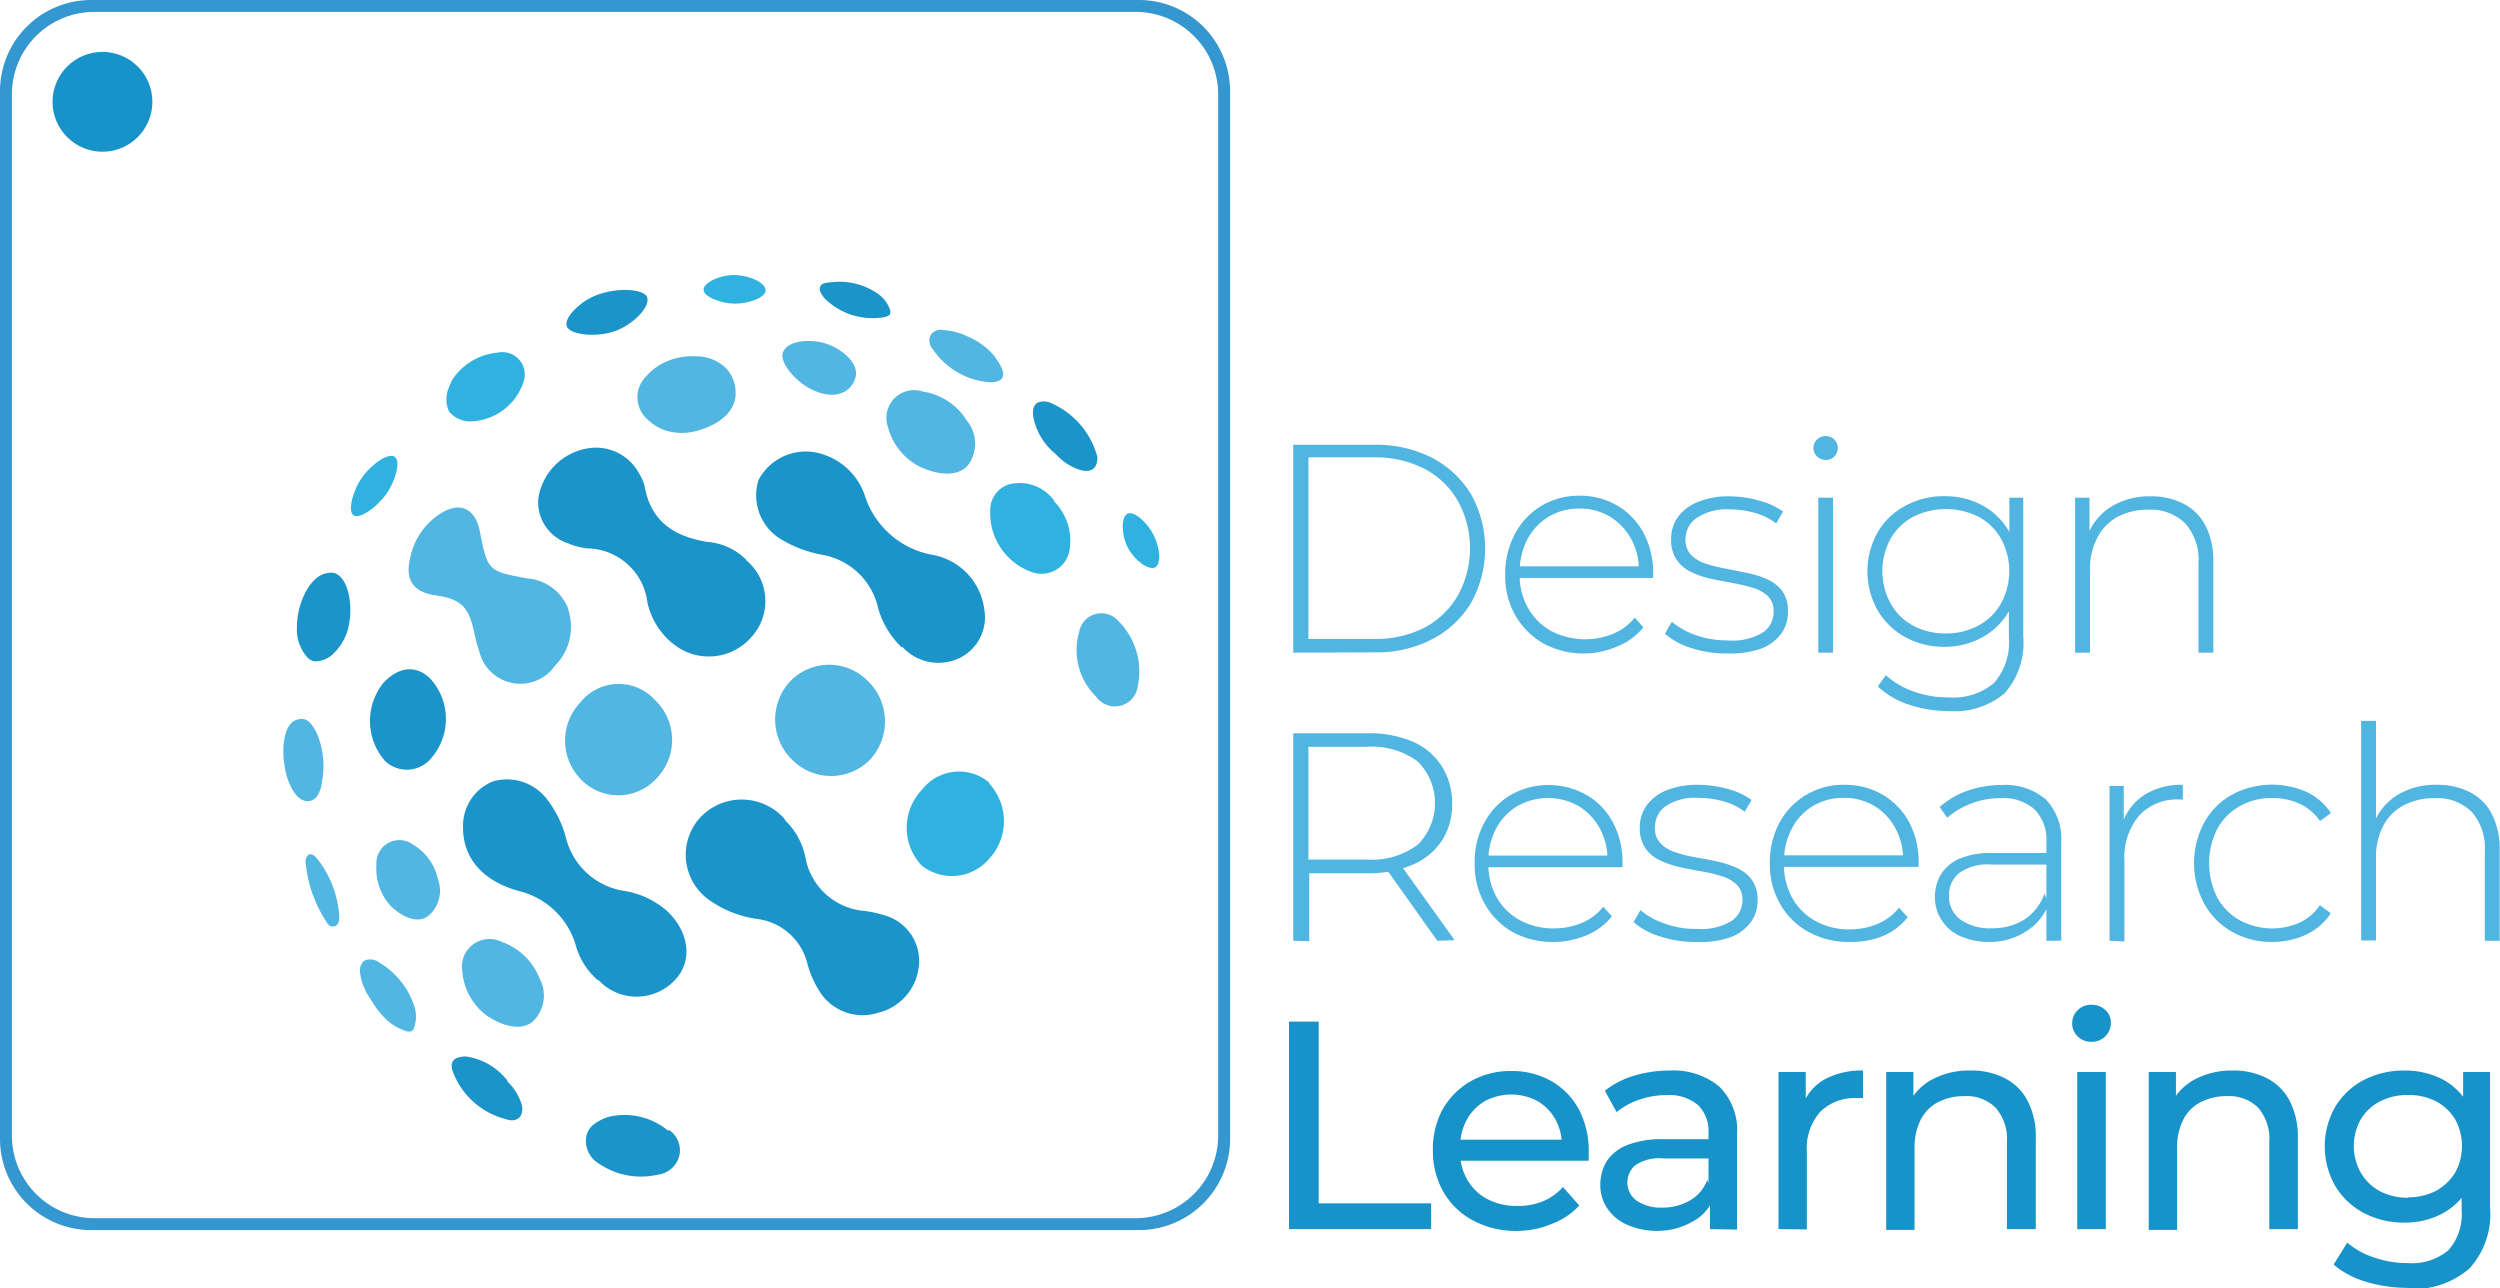 <svg xmlns="http://www.w3.org/2000/svg" viewBox="0 0 153.22 78.96"><defs><style>.cls-1{fill:#51b5e1;}.cls-2{fill:#1893c9;}.cls-3{fill:#3597d0;}.cls-4{fill:#1b94c9;}.cls-5{fill:#52b6e2;}.cls-6{fill:#2fb2e0;}</style></defs><g id="Layer_2" data-name="Layer 2"><g id="Layer_1-2" data-name="Layer 1"><path class="cls-1" d="M79.26,40V27.26h5a7.47,7.47,0,0,1,3.55.82,6.11,6.11,0,0,1,2.37,2.25,6.86,6.86,0,0,1,0,6.58,6,6,0,0,1-2.37,2.25,7.35,7.35,0,0,1-3.55.82Zm.93-.84h4a6.6,6.6,0,0,0,3.13-.7,5.16,5.16,0,0,0,2.05-2,6,6,0,0,0,0-5.72,5.07,5.07,0,0,0-2.05-2,6.6,6.6,0,0,0-3.13-.71h-4Z"/><path class="cls-1" d="M97.14,40.05a5.13,5.13,0,0,1-2.54-.61,4.63,4.63,0,0,1-1.72-1.71,4.9,4.9,0,0,1-.63-2.49,5.16,5.16,0,0,1,.59-2.5A4.37,4.37,0,0,1,94.47,31a4.45,4.45,0,0,1,2.32-.62,4.53,4.53,0,0,1,2.32.6,4.36,4.36,0,0,1,1.62,1.68,5.22,5.22,0,0,1,.59,2.5s0,.08,0,.12a.61.61,0,0,0,0,.14H92.92v-.71h7.89l-.37.34a3.9,3.9,0,0,0-.46-2,3.67,3.67,0,0,0-1.3-1.38,3.55,3.55,0,0,0-1.89-.5,3.59,3.59,0,0,0-1.88.5,3.67,3.67,0,0,0-1.3,1.38,4.26,4.26,0,0,0-.47,2v.17a4,4,0,0,0,.52,2.06,3.67,3.67,0,0,0,1.42,1.4,4.54,4.54,0,0,0,3.77.17,3.31,3.31,0,0,0,1.34-1l.53.6a3.9,3.9,0,0,1-1.56,1.15A5.19,5.19,0,0,1,97.14,40.05Z"/><path class="cls-1" d="M105.84,40.05a6.91,6.91,0,0,1-2.21-.34,4.41,4.41,0,0,1-1.59-.87l.42-.73a4.93,4.93,0,0,0,1.45.81,5.74,5.74,0,0,0,2,.33,3.61,3.61,0,0,0,2.14-.49,1.51,1.51,0,0,0,.65-1.29,1.24,1.24,0,0,0-.33-.91,2.21,2.21,0,0,0-.9-.52,9.8,9.8,0,0,0-1.24-.3l-1.34-.26a5.83,5.83,0,0,1-1.24-.42,2.38,2.38,0,0,1-.9-.76,2.21,2.21,0,0,1-.33-1.28,2.25,2.25,0,0,1,.4-1.31,2.76,2.76,0,0,1,1.2-.93,4.85,4.85,0,0,1,2-.36,6.46,6.46,0,0,1,1.79.26,4.56,4.56,0,0,1,1.47.67l-.42.73a4,4,0,0,0-1.35-.66,5.83,5.83,0,0,0-1.5-.2,3.27,3.27,0,0,0-2,.51A1.56,1.56,0,0,0,103.3,33a1.37,1.37,0,0,0,.33,1,2.23,2.23,0,0,0,.9.54,8.32,8.32,0,0,0,1.24.31l1.34.27a5.81,5.81,0,0,1,1.24.4,2.4,2.4,0,0,1,.9.73,2.11,2.11,0,0,1,.33,1.25,2.21,2.21,0,0,1-.43,1.36,2.72,2.72,0,0,1-1.26.91A5.8,5.8,0,0,1,105.84,40.05Z"/><path class="cls-1" d="M111.89,28.19a.75.75,0,0,1-.75-.73.73.73,0,0,1,.22-.52.76.76,0,0,1,1.06,0,.7.7,0,0,1,.21.52.72.72,0,0,1-.21.52A.68.68,0,0,1,111.89,28.19ZM111.44,40V30.5h.9V40Z"/><path class="cls-1" d="M119.17,39.64a4.88,4.88,0,0,1-2.4-.59,4.44,4.44,0,0,1-1.69-1.64,4.87,4.87,0,0,1,0-4.79A4.29,4.29,0,0,1,116.77,31a4.88,4.88,0,0,1,2.4-.59,4.8,4.8,0,0,1,2.32.56,4.19,4.19,0,0,1,1.63,1.58,5.4,5.4,0,0,1,0,4.91,4.18,4.18,0,0,1-1.63,1.6A4.69,4.69,0,0,1,119.17,39.64Zm.26,3.94a7.63,7.63,0,0,1-2.45-.4,5,5,0,0,1-1.89-1.11l.49-.69a5,5,0,0,0,1.7,1,6.15,6.15,0,0,0,2.13.36,3.88,3.88,0,0,0,2.81-.89,3.8,3.8,0,0,0,.9-2.8V36.44L123.3,35l-.15-1.42V30.5H124V39a4.67,4.67,0,0,1-1.15,3.5A4.79,4.79,0,0,1,119.43,43.58Zm-.18-4.76a4.09,4.09,0,0,0,2-.48A3.49,3.49,0,0,0,122.63,37a4.15,4.15,0,0,0,0-4,3.5,3.5,0,0,0-1.37-1.33,4.49,4.49,0,0,0-4,0A3.46,3.46,0,0,0,115.88,33a4.15,4.15,0,0,0,0,4,3.45,3.45,0,0,0,1.38,1.35A4.07,4.07,0,0,0,119.25,38.82Z"/><path class="cls-1" d="M131.82,30.42a4.3,4.3,0,0,1,2,.45,3.17,3.17,0,0,1,1.35,1.34,4.71,4.71,0,0,1,.48,2.23V40h-.91V34.51a3.36,3.36,0,0,0-.81-2.43,3,3,0,0,0-2.26-.84,3.85,3.85,0,0,0-1.93.46A3,3,0,0,0,128.52,33a4.11,4.11,0,0,0-.43,2v5h-.91V30.5h.88v2.63l-.13-.29a3.62,3.62,0,0,1,1.43-1.77A4.46,4.46,0,0,1,131.82,30.42Z"/><path class="cls-1" d="M79.26,57.66V44.94h4.56a6.75,6.75,0,0,1,2.75.51,3.92,3.92,0,0,1,1.76,1.46A4.2,4.2,0,0,1,89,49.23a4.14,4.14,0,0,1-.62,2.28A4.07,4.07,0,0,1,86.57,53a6.75,6.75,0,0,1-2.75.52h-4l.42-.44v4.6Zm.93-4.55-.42-.43h4a4.67,4.67,0,0,0,3.12-.91,3.6,3.6,0,0,0,0-5.1,4.72,4.72,0,0,0-3.12-.9h-4l.42-.45Zm7.9,4.55L84.78,53h1.06l3.31,4.62Z"/><path class="cls-1" d="M95.21,57.73a5.1,5.1,0,0,1-2.53-.62A4.51,4.51,0,0,1,91,55.4a4.85,4.85,0,0,1-.62-2.49,5,5,0,0,1,.59-2.49,4.35,4.35,0,0,1,1.62-1.7,4.72,4.72,0,0,1,4.64,0,4.23,4.23,0,0,1,1.62,1.68,5.16,5.16,0,0,1,.59,2.5.57.57,0,0,1,0,.12s0,.08,0,.13H91v-.71h7.88l-.36.35a4,4,0,0,0-.46-2,3.68,3.68,0,0,0-1.3-1.38,3.8,3.8,0,0,0-3.77,0,3.46,3.46,0,0,0-1.3,1.38,4.14,4.14,0,0,0-.47,2V53A4.09,4.09,0,0,0,91.73,55a3.63,3.63,0,0,0,1.43,1.4,4.28,4.28,0,0,0,2.07.5,4.37,4.37,0,0,0,1.7-.33,3.26,3.26,0,0,0,1.33-1l.53.59a3.89,3.89,0,0,1-1.55,1.16A5.24,5.24,0,0,1,95.21,57.73Z"/><path class="cls-1" d="M103.91,57.73a6.85,6.85,0,0,1-2.2-.35,4.24,4.24,0,0,1-1.59-.87l.42-.73a4.41,4.41,0,0,0,1.45.81,5.46,5.46,0,0,0,2,.34,3.59,3.59,0,0,0,2.14-.49,1.54,1.54,0,0,0,.66-1.29,1.23,1.23,0,0,0-.34-.92,2.18,2.18,0,0,0-.9-.52,9.24,9.24,0,0,0-1.23-.3c-.45-.07-.9-.16-1.35-.26a5.74,5.74,0,0,1-1.23-.42,2.22,2.22,0,0,1-.9-.75,2.16,2.16,0,0,1-.34-1.28,2.3,2.3,0,0,1,.4-1.31,2.83,2.83,0,0,1,1.2-.94,5,5,0,0,1,2-.35,7,7,0,0,1,1.79.25,4.41,4.41,0,0,1,1.46.68l-.42.72a3.8,3.8,0,0,0-1.34-.65,6,6,0,0,0-1.51-.2,3.24,3.24,0,0,0-2,.51,1.56,1.56,0,0,0-.65,1.27,1.29,1.29,0,0,0,.34,1,2.12,2.12,0,0,0,.9.55,7.88,7.88,0,0,0,1.23.31c.45.08.9.16,1.35.26a5.73,5.73,0,0,1,1.23.41,2.25,2.25,0,0,1,.9.73,2.09,2.09,0,0,1,.34,1.24,2.25,2.25,0,0,1-.43,1.36,2.77,2.77,0,0,1-1.26.91A5.63,5.63,0,0,1,103.91,57.73Z"/><path class="cls-1" d="M113.36,57.73a5.07,5.07,0,0,1-2.53-.62,4.44,4.44,0,0,1-1.73-1.71,4.85,4.85,0,0,1-.63-2.49,5.15,5.15,0,0,1,.59-2.49,4.42,4.42,0,0,1,4-2.32,4.5,4.5,0,0,1,2.31.6A4.29,4.29,0,0,1,117,50.38a5.16,5.16,0,0,1,.59,2.5.57.57,0,0,1,0,.12.53.53,0,0,0,0,.13h-8.37v-.71H117l-.36.35a4,4,0,0,0-.47-2A3.5,3.5,0,0,0,113,48.9a3.63,3.63,0,0,0-1.89.5,3.44,3.44,0,0,0-1.29,1.38,4.15,4.15,0,0,0-.48,2V53a4.09,4.09,0,0,0,.52,2.06,3.63,3.63,0,0,0,1.43,1.4,4.23,4.23,0,0,0,2.07.5,4.4,4.4,0,0,0,1.7-.33,3.32,3.32,0,0,0,1.33-1l.53.59a3.89,3.89,0,0,1-1.55,1.16A5.24,5.24,0,0,1,113.36,57.73Z"/><path class="cls-1" d="M122,57.73a4.41,4.41,0,0,1-1.82-.34,2.56,2.56,0,0,1-1.18-1,2.46,2.46,0,0,1-.41-1.42,2.69,2.69,0,0,1,.33-1.32,2.5,2.5,0,0,1,1.12-1,4.89,4.89,0,0,1,2.09-.37h3.49v.71H122.1a3,3,0,0,0-2.06.54,1.77,1.77,0,0,0-.59,1.37,1.75,1.75,0,0,0,.69,1.45,3.09,3.09,0,0,0,1.94.54,3.66,3.66,0,0,0,2-.54,3.16,3.16,0,0,0,1.22-1.58l.26.62a3.34,3.34,0,0,1-1.3,1.64A4.11,4.11,0,0,1,122,57.73Zm3.42-.07V55.49l0-.32V51.61a2.66,2.66,0,0,0-.72-2,2.88,2.88,0,0,0-2.09-.69,4.77,4.77,0,0,0-1.83.34,4.87,4.87,0,0,0-1.44.86l-.46-.66a5.13,5.13,0,0,1,1.71-1,6.37,6.37,0,0,1,2.09-.35,3.83,3.83,0,0,1,2.71.89,3.51,3.51,0,0,1,.94,2.65v6Z"/><path class="cls-1" d="M129.29,57.66V48.17h.87v2.6l-.09-.29a3.38,3.38,0,0,1,1.35-1.76,4.23,4.23,0,0,1,2.36-.62V49h-.22a3.15,3.15,0,0,0-2.47,1,4,4,0,0,0-.89,2.75v4.95Z"/><path class="cls-1" d="M139.27,57.73a4.92,4.92,0,0,1-2.47-.62,4.43,4.43,0,0,1-1.7-1.71,5.26,5.26,0,0,1,0-5,4.34,4.34,0,0,1,1.7-1.7,5.23,5.23,0,0,1,4.55-.17,3.65,3.65,0,0,1,1.51,1.3l-.67.49a3.11,3.11,0,0,0-1.27-1.07,4,4,0,0,0-1.65-.34,3.87,3.87,0,0,0-2,.5,3.51,3.51,0,0,0-1.38,1.4,4.64,4.64,0,0,0,0,4.19,3.51,3.51,0,0,0,1.38,1.4,4.19,4.19,0,0,0,3.64.16,3.06,3.06,0,0,0,1.27-1.08l.67.49a3.6,3.6,0,0,1-1.51,1.31A4.91,4.91,0,0,1,139.27,57.73Z"/><path class="cls-1" d="M149.37,48.1a4.3,4.3,0,0,1,2,.45,3.07,3.07,0,0,1,1.35,1.34,4.69,4.69,0,0,1,.48,2.23v5.54h-.91V52.19a3.37,3.37,0,0,0-.81-2.44,3,3,0,0,0-2.26-.83,4,4,0,0,0-1.93.45,3,3,0,0,0-1.24,1.27,4.15,4.15,0,0,0-.43,2v5h-.91V44.18h.91v6.63l-.16-.29a3.62,3.62,0,0,1,1.43-1.77A4.46,4.46,0,0,1,149.37,48.1Z"/><path class="cls-2" d="M79,75.33V62.61h1.82V73.75h6.89v1.58Z"/><path class="cls-2" d="M93,75.44a5.55,5.55,0,0,1-2.72-.64,4.53,4.53,0,0,1-1.81-1.74,5,5,0,0,1-.65-2.54A5.08,5.08,0,0,1,88.41,68a4.61,4.61,0,0,1,1.72-1.73,4.92,4.92,0,0,1,2.48-.63,4.84,4.84,0,0,1,2.47.62A4.39,4.39,0,0,1,96.77,68a5.46,5.46,0,0,1,.6,2.61v.26l0,.27H89.15V69.85h7.28l-.71.43a3.19,3.19,0,0,0-.38-1.65,2.94,2.94,0,0,0-1.1-1.14,3.41,3.41,0,0,0-3.24,0,3,3,0,0,0-1.11,1.15,3.42,3.42,0,0,0-.4,1.68v.29a3.26,3.26,0,0,0,.45,1.71,3,3,0,0,0,1.24,1.18,3.86,3.86,0,0,0,1.83.41,3.94,3.94,0,0,0,1.56-.29,3.34,3.34,0,0,0,1.22-.87l1,1.13A4.26,4.26,0,0,1,95.13,75,5.59,5.59,0,0,1,93,75.44Z"/><path class="cls-2" d="M101.64,75.44a4.6,4.6,0,0,1-1.88-.36,2.85,2.85,0,0,1-1.24-1,2.56,2.56,0,0,1-.44-1.46,2.84,2.84,0,0,1,.37-1.42,2.67,2.67,0,0,1,1.22-1,5.75,5.75,0,0,1,2.28-.38h3V71h-3a2.61,2.61,0,0,0-1.76.44,1.41,1.41,0,0,0-.45,1,1.37,1.37,0,0,0,.56,1.14,2.58,2.58,0,0,0,1.56.43,3.31,3.31,0,0,0,1.72-.44,2.42,2.42,0,0,0,1.06-1.27l.35,1.2a2.7,2.7,0,0,1-1.22,1.35A4.39,4.39,0,0,1,101.64,75.44Zm3.16-.11v-2l-.09-.38V69.45a2.24,2.24,0,0,0-.64-1.72,2.72,2.72,0,0,0-1.94-.61,5,5,0,0,0-1.67.28,4.36,4.36,0,0,0-1.38.76l-.72-1.31a5.18,5.18,0,0,1,1.78-.92,7.58,7.58,0,0,1,2.19-.32,4.41,4.41,0,0,1,3.06,1,3.77,3.77,0,0,1,1.07,2.94v5.81Z"/><path class="cls-2" d="M109,75.33V65.7h1.67v2.62l-.16-.66a3,3,0,0,1,1.34-1.52,4.75,4.75,0,0,1,2.33-.53V67.3l-.21,0h-.19a3,3,0,0,0-2.22.84,3.34,3.34,0,0,0-.82,2.42v4.79Z"/><path class="cls-2" d="M120.77,65.61a4.46,4.46,0,0,1,2.08.46,3.24,3.24,0,0,1,1.41,1.38,4.8,4.8,0,0,1,.51,2.34v5.54H123V70a2.93,2.93,0,0,0-.69-2.11,2.53,2.53,0,0,0-1.91-.71,3.46,3.46,0,0,0-1.62.37,2.49,2.49,0,0,0-1.06,1.07,3.73,3.73,0,0,0-.38,1.76v5h-1.74V65.7h1.67v2.6l-.27-.69a3.37,3.37,0,0,1,1.45-1.47A4.81,4.81,0,0,1,120.77,65.61Z"/><path class="cls-2" d="M128.18,63.85a1.14,1.14,0,0,1-.84-.33,1.07,1.07,0,0,1-.34-.8,1.09,1.09,0,0,1,.34-.81,1.14,1.14,0,0,1,.84-.33,1.2,1.2,0,0,1,.85.32,1,1,0,0,1,.34.79,1.15,1.15,0,0,1-1.19,1.16Zm-.87,11.48V65.7h1.75v9.63Z"/><path class="cls-2" d="M136.83,65.61a4.46,4.46,0,0,1,2.08.46,3.24,3.24,0,0,1,1.41,1.38,4.8,4.8,0,0,1,.51,2.34v5.54h-1.75V70a2.93,2.93,0,0,0-.68-2.11,2.53,2.53,0,0,0-1.91-.71,3.46,3.46,0,0,0-1.62.37,2.44,2.44,0,0,0-1.06,1.07,3.73,3.73,0,0,0-.38,1.76v5h-1.74V65.7h1.67v2.6l-.27-.69a3.32,3.32,0,0,1,1.45-1.47A4.81,4.81,0,0,1,136.83,65.61Z"/><path class="cls-2" d="M147.37,74.93a5.24,5.24,0,0,1-2.5-.59,4.5,4.5,0,0,1-1.74-1.64,4.9,4.9,0,0,1,0-4.88,4.47,4.47,0,0,1,1.74-1.63,5.36,5.36,0,0,1,2.5-.58,5.09,5.09,0,0,1,2.25.5,3.89,3.89,0,0,1,1.63,1.54,5.87,5.87,0,0,1,0,5.21,3.92,3.92,0,0,1-1.63,1.55A4.84,4.84,0,0,1,147.37,74.93Zm.22,4a8.78,8.78,0,0,1-2.57-.37,5.35,5.35,0,0,1-2-1.06l.84-1.34a4.84,4.84,0,0,0,1.65.91,6.12,6.12,0,0,0,2.05.34,3.44,3.44,0,0,0,2.51-.8,3.32,3.32,0,0,0,.8-2.43v-2l.18-1.91-.09-1.92V65.7h1.65V74a4.93,4.93,0,0,1-1.27,3.75A5.28,5.28,0,0,1,147.59,79Zm0-5.55a3.66,3.66,0,0,0,1.71-.4,3.12,3.12,0,0,0,1.17-1.11,3.39,3.39,0,0,0,0-3.27,3,3,0,0,0-1.17-1.1,3.65,3.65,0,0,0-1.71-.39,3.69,3.69,0,0,0-1.72.39,2.91,2.91,0,0,0-1.18,1.1,3.32,3.32,0,0,0,0,3.27A3,3,0,0,0,145.85,73,3.7,3.7,0,0,0,147.57,73.41Z"/><path class="cls-3" d="M69.8,0H5.59A5.59,5.59,0,0,0,0,5.59V69.8a5.59,5.59,0,0,0,5.59,5.59H69.8a5.59,5.59,0,0,0,5.59-5.59V5.59A5.59,5.59,0,0,0,69.8,0Zm4.86,69.6a5.07,5.07,0,0,1-5.06,5.06H5.79A5.06,5.06,0,0,1,.73,69.6V5.79A5.05,5.05,0,0,1,5.79.73H69.6a5.06,5.06,0,0,1,5.06,5.06Z"/><path class="cls-4" d="M48.1,50.26a4.3,4.3,0,0,1,1.28,2.38A4,4,0,0,0,53,55.83a6.71,6.71,0,0,1,1.18.26A2.9,2.9,0,0,1,56.33,59a3.28,3.28,0,0,1-2.51,3.07,3.11,3.11,0,0,1-3.56-1.26,6,6,0,0,1-.79-1.8,3.63,3.63,0,0,0-3-2.68,6.63,6.63,0,0,1-2.93-1.12,3.39,3.39,0,0,1-.72-5,3.49,3.49,0,0,1,5.28,0"/><path class="cls-4" d="M45.73,34.33A3.26,3.26,0,0,1,46.09,39a3.46,3.46,0,0,1-4.69.57,4.46,4.46,0,0,1-1.72-2.64A3.77,3.77,0,0,0,36,33.61a4,4,0,0,1-1.18-.31A2.64,2.64,0,0,1,33,30.5a3.66,3.66,0,0,1,2.91-3A3,3,0,0,1,39.16,29a2.88,2.88,0,0,1,.35.81c.38,2.15,1.81,3.07,3.83,3.4a3.8,3.8,0,0,1,2.39,1.09"/><path class="cls-4" d="M55.28,39.69A5.32,5.32,0,0,1,53.75,37,4.26,4.26,0,0,0,50.38,34,7.56,7.56,0,0,1,48,33.13a3.15,3.15,0,0,1-1.51-3.72,3.28,3.28,0,0,1,3.93-1.57A4,4,0,0,1,53,30.36,5.35,5.35,0,0,0,57.11,34a3.88,3.88,0,0,1,3.21,3.32,2.78,2.78,0,0,1-1.49,3,3,3,0,0,1-3.55-.7"/><path class="cls-4" d="M36.67,60.1a4.34,4.34,0,0,1-1.4-2.23,4.82,4.82,0,0,0-3.51-3.27c-2.22-.63-3.39-2.05-3.38-3.88a2.93,2.93,0,0,1,1.83-2.83,3.08,3.08,0,0,1,3.24,1,6.65,6.65,0,0,1,1.23,2.43,4.35,4.35,0,0,0,3.57,3.28,5.26,5.26,0,0,1,2.56,1.17c1.34,1.2,1.66,2.9.73,4.09a3.21,3.21,0,0,1-4.5.54c-.14-.11-.27-.25-.37-.34"/><path class="cls-4" d="M23.5,41.85c.94-1,2-1.11,2.87-.26a3.66,3.66,0,0,1,.13,4.79,1.94,1.94,0,0,1-2.9.26,3.72,3.72,0,0,1-.1-4.79"/><path class="cls-4" d="M41,69.25a1.51,1.51,0,0,1,.62,1.64A1.57,1.57,0,0,1,40.28,72a4.55,4.55,0,0,1-3.55-.67,1.61,1.61,0,0,1-.81-1.58c.08-.71.64-1,1.23-1.26a4.17,4.17,0,0,1,3.8.81"/><path class="cls-4" d="M20.38,40.11a1.56,1.56,0,0,1-1.08.42h-.06a1.33,1.33,0,0,1-.36-.19,2.59,2.59,0,0,1-.68-1.94c0-1.43.81-3.16,1.89-3.28a.93.93,0,0,1,.41,0c.85.29,1.12,1.92.9,3.09A3.25,3.25,0,0,1,20.38,40.11Z"/><path class="cls-5" d="M19.71,48.16c-.11.31-.21.73-.59.89a.66.66,0,0,1-.35.05c-.49-.07-.79-.6-.9-.8-.61-1.12-.73-3.29,0-4a.92.92,0,0,1,.74-.23c.37.08.62.48.83.92a5.19,5.19,0,0,1,.25,3.14"/><path class="cls-4" d="M31.1,66.28a3.33,3.33,0,0,1,.84,1.31c.25.75-.19,1.27-.94,1a4.71,4.71,0,0,1-3.22-2.84c-.3-.76.13-1,.79-1a3.93,3.93,0,0,1,2.53,1.48"/><path class="cls-4" d="M64.72,27.84a3.83,3.83,0,0,1-1.39-2.29c-.1-.66.14-1.07.93-.91a5,5,0,0,1,3,3.38c0,.69-.36.95-1,.8a3.35,3.35,0,0,1-1.56-1"/><path class="cls-4" d="M50.56,18.31c-.14-.17-.4-.49-.3-.72s.26-.25.67-.29a4.14,4.14,0,0,1,2.9.72,2,2,0,0,1,.73,1,.37.37,0,0,1,0,.16l0,.06c0,.05-.2.22-.67.24A4.19,4.19,0,0,1,50.56,18.31Z"/><path class="cls-4" d="M37.83,20.24c1.1-.45,2.09-1.53,1.81-2.07s-2.42-.61-3.76.26c-.55.36-1.34,1.11-1.13,1.6s1.89.7,3.08.21"/><path class="cls-5" d="M53.14,41.69a3.45,3.45,0,0,1,.16,4.89,3.35,3.35,0,0,1-4.64.09,3.45,3.45,0,0,1-.31-4.83,3.32,3.32,0,0,1,4.79-.15"/><path class="cls-5" d="M35.56,43.06a3,3,0,0,1,4.55-.19,3.38,3.38,0,0,1,.17,4.79,3.17,3.17,0,0,1-4.58.2,3.39,3.39,0,0,1-.14-4.8"/><path class="cls-5" d="M67.21,42.73a4,4,0,0,1-1.07-4,1.38,1.38,0,0,1,2.4-.67,4.35,4.35,0,0,1,1.19,4,1.41,1.41,0,0,1-2.52.68"/><path class="cls-5" d="M19.44,52.63a6.32,6.32,0,0,1,1.35,3.5c0,.23,0,.56-.29.64s-.41-.14-.53-.32a8.12,8.12,0,0,1-1.24-3.57.58.58,0,0,1,.16-.48c.22-.14.4.07.55.23"/><path class="cls-5" d="M25.41,61.72A4.9,4.9,0,0,0,23.26,59a.94.94,0,0,0-.77-.18.58.58,0,0,0-.24.12.85.85,0,0,0-.19.63,3.53,3.53,0,0,0,.63,1.63,5.88,5.88,0,0,0,.88,1.18,3.14,3.14,0,0,0,1.28.8.48.48,0,0,0,.41,0,.39.39,0,0,0,.08-.09A2.07,2.07,0,0,0,25.41,61.72Z"/><path class="cls-5" d="M61,21.89a4.24,4.24,0,0,0-1.66-1.25,3.85,3.85,0,0,0-1.52-.41.72.72,0,0,0-.77.29.79.79,0,0,0-.09.35.82.82,0,0,0,.23.56,4.61,4.61,0,0,0,3.49,2c.58,0,.71-.21.75-.27.22-.37-.26-1-.43-1.25"/><path class="cls-5" d="M34.83,37.32a2.93,2.93,0,0,0-2.51-1.87C29.89,35,29.9,35,29.41,32.58c-.29-1.49-1.3-1.9-2.57-1a4.19,4.19,0,0,0-1.72,2.71c-.29,1.32.26,2,1.58,2.2,1.52.22,2,.67,2.34,2.16a9.35,9.35,0,0,0,.33,1.26,2.59,2.59,0,0,0,4.63.91,3.4,3.4,0,0,0,.83-3.45"/><path class="cls-5" d="M44.55,22.62a2.59,2.59,0,0,0-1.94-.78,3.88,3.88,0,0,0-1.75.31,3.4,3.4,0,0,0-1.26.92,1.8,1.8,0,0,0,.09,2.64,3.08,3.08,0,0,0,1,.64,3.4,3.4,0,0,0,2.2,0c.35-.11,1.9-.58,2.17-1.93A2.24,2.24,0,0,0,44.55,22.62Z"/><path class="cls-5" d="M48,21.54c-.27.67.71,1.59.85,1.71.73.69,2.09,1.3,3,.7a1.42,1.42,0,0,0,.61-.95c.09-.87-.95-1.6-1.64-1.87-1-.41-2.53-.28-2.8.41"/><path class="cls-5" d="M56.43,28.63a3.77,3.77,0,0,1-2-2.43A1.7,1.7,0,0,1,56.57,24a3.85,3.85,0,0,1,2.68,1.77,2.22,2.22,0,0,1,.12,2.68c-.49.69-1.64.77-2.94.18"/><path class="cls-5" d="M30.76,57.73a1.69,1.69,0,0,0-2.43,1.77,3.76,3.76,0,0,0,1.47,2.72c1.16.8,2.3.93,2.9.34a2.2,2.2,0,0,0,.35-2.63,3.83,3.83,0,0,0-2.29-2.2"/><path class="cls-5" d="M25.25,51.72A1.41,1.41,0,0,0,23.07,53a3.41,3.41,0,0,0,.87,2.52c.85.82,1.76,1.06,2.31.61a2,2,0,0,0,.59-2.24,3.23,3.23,0,0,0-1.59-2.16"/><path class="cls-6" d="M64.57,30.7a3.4,3.4,0,0,1,1,2.86,1.74,1.74,0,0,1-2.28,1.52,3.83,3.83,0,0,1-2.6-3.77,1.65,1.65,0,0,1,1.1-1.61,2.61,2.61,0,0,1,2.83,1"/><path class="cls-6" d="M60.67,48a2.87,2.87,0,0,0-4.17.41,3.37,3.37,0,0,0,0,4.65,3,3,0,0,0,4.11-.41,3.4,3.4,0,0,0,0-4.65"/><path class="cls-6" d="M28,22.9a3.74,3.74,0,0,1,2.51-1.29,1.37,1.37,0,0,1,1.57,1.81,3.51,3.51,0,0,1-3,2.39,1.69,1.69,0,0,1-1.56-.59,1.82,1.82,0,0,1,0-1.49A2.44,2.44,0,0,1,28,22.9"/><path class="cls-6" d="M24.2,28c.37.26.05,1.48-.54,2.3s-1.64,1.54-2,1.28-.05-1.53.57-2.37S23.84,27.73,24.2,28Z"/><path class="cls-6" d="M46.92,17.8c0,.44-1.05.82-1.9.81s-1.9-.42-1.9-.86,1.07-.94,2-.89S46.94,17.36,46.92,17.8Z"/><path class="cls-6" d="M70.8,34.77c-.39.22-1.29-.44-1.69-1.23s-.4-1.87,0-2.06,1.22.56,1.6,1.32S71.18,34.56,70.8,34.77Z"/><circle class="cls-2" cx="6.28" cy="6.24" r="3.06"/></g></g></svg>
